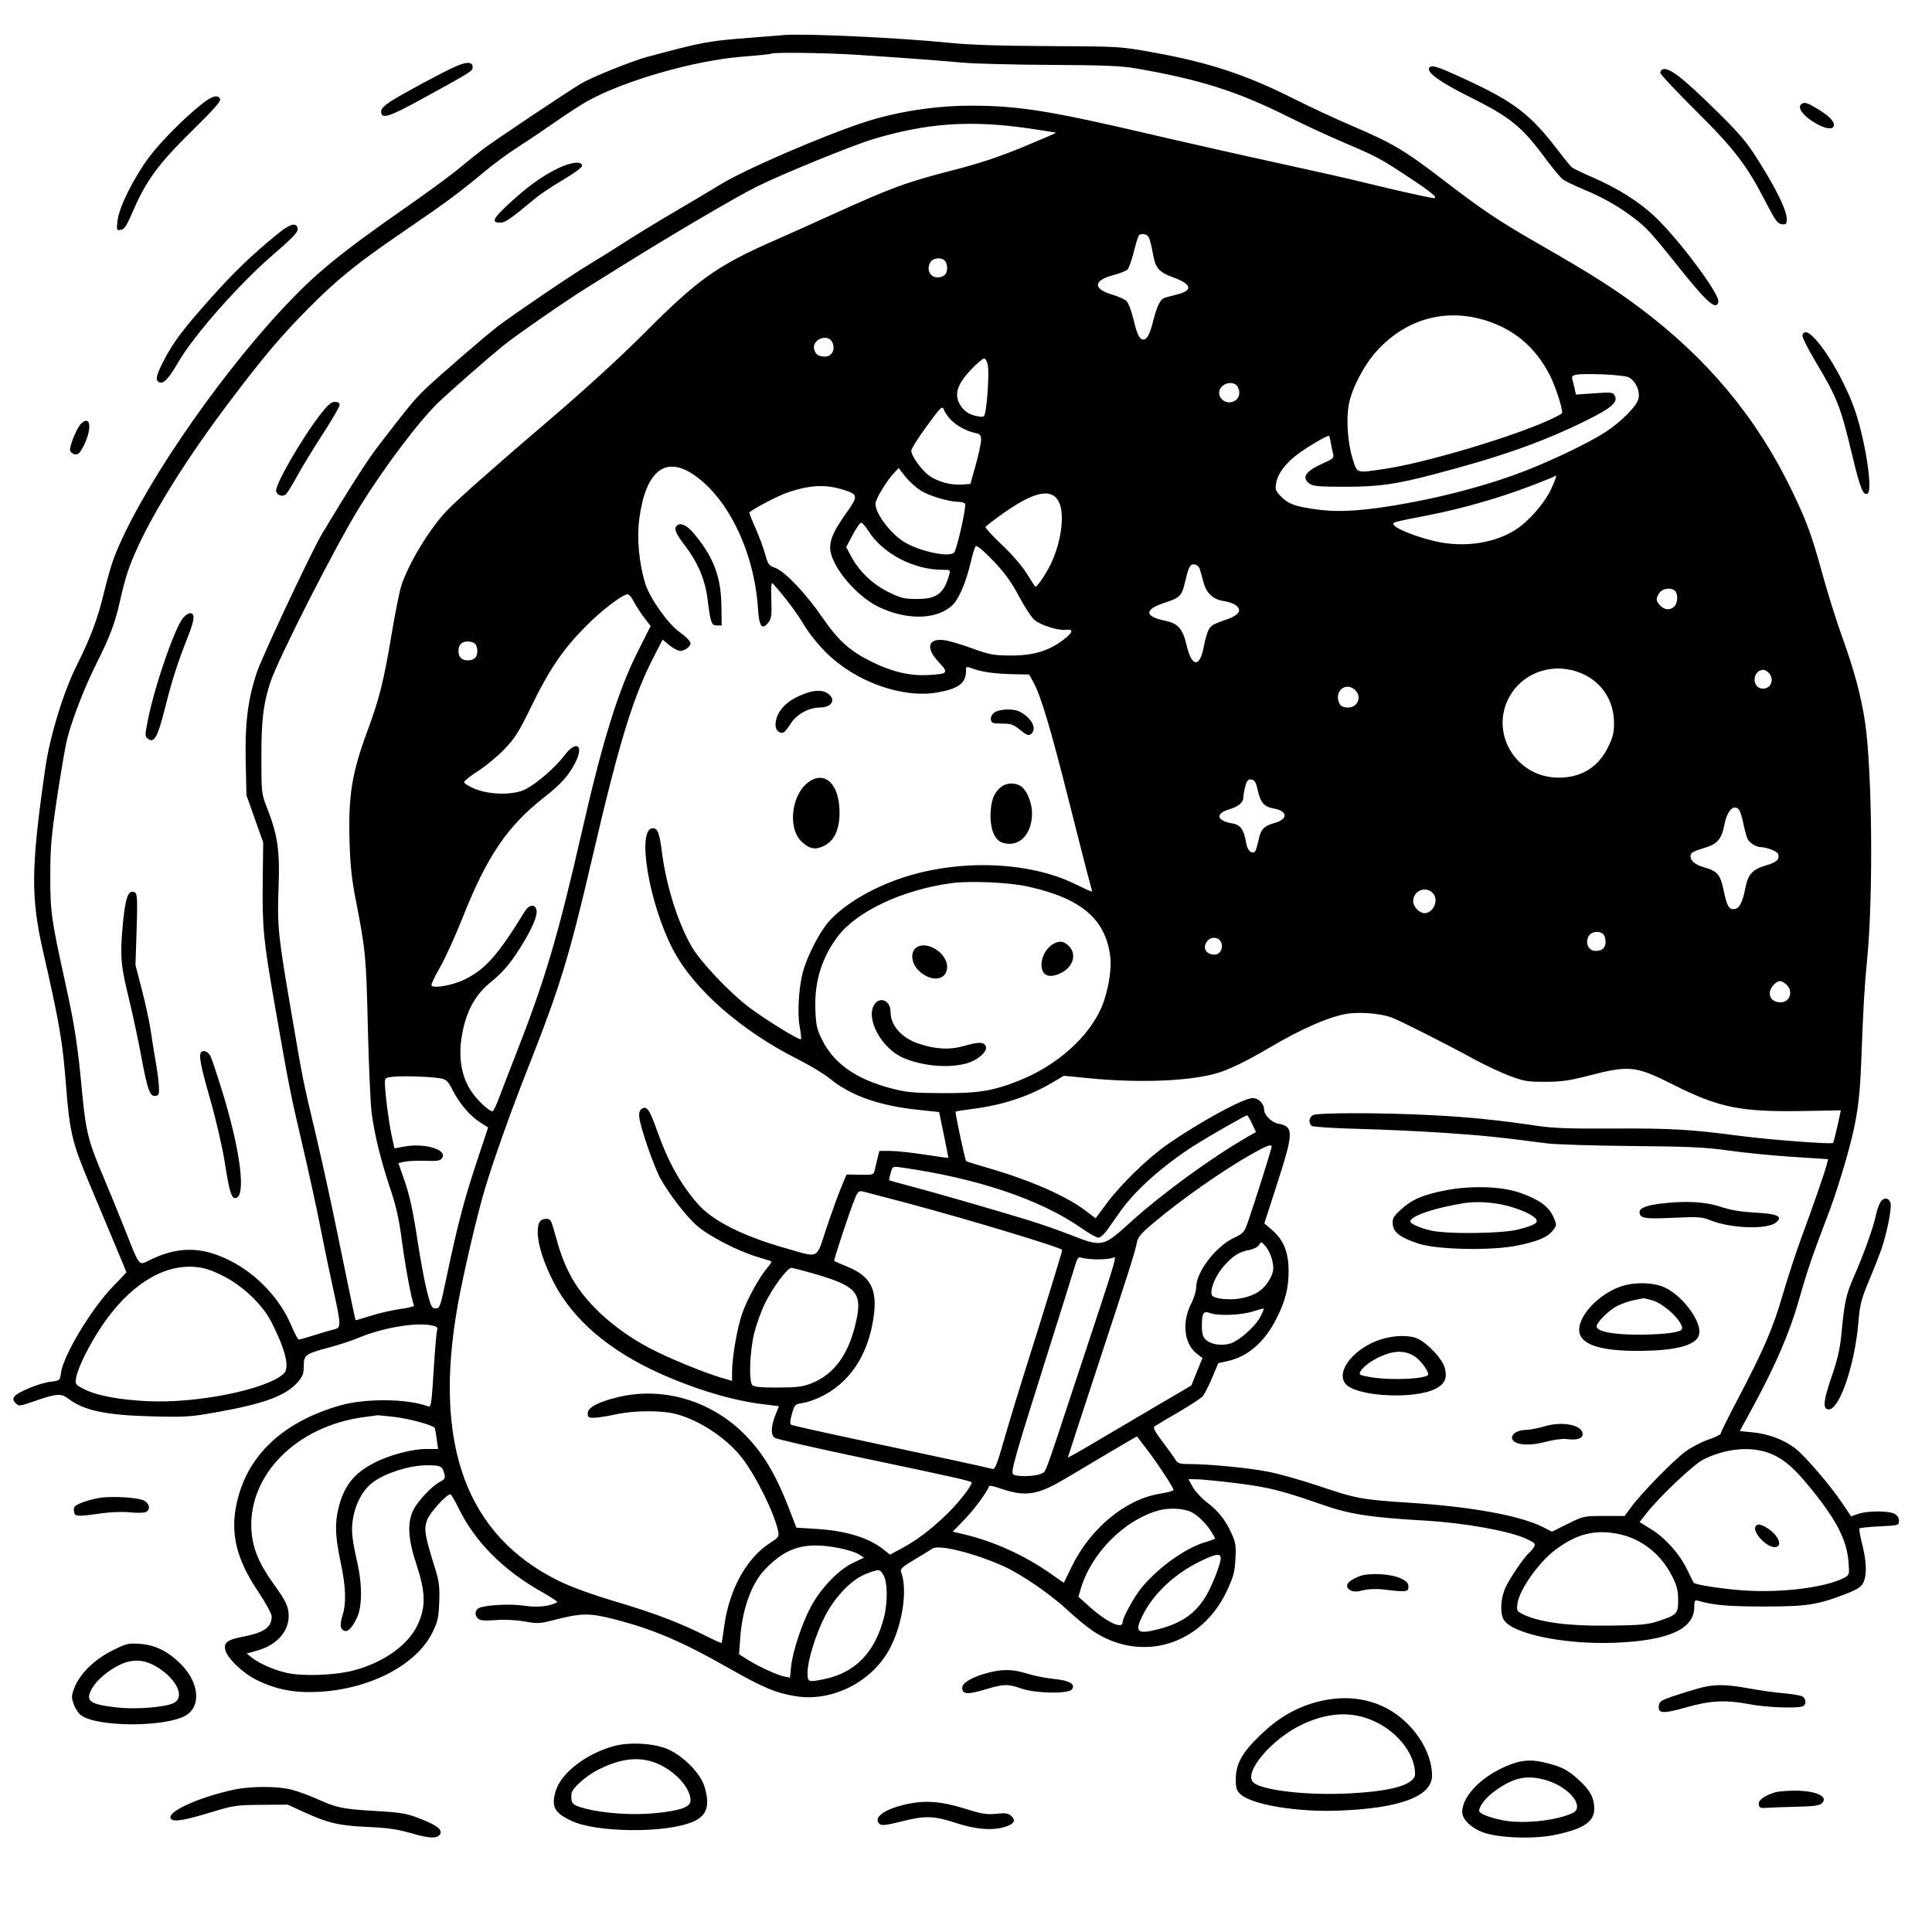 <svg version="1.1" width="1024" height="1024" xmlns="http://www.w3.org/2000/svg"><path d="M415.500 18.571 C 413.300 18.766,405.200 19.418,397.500 20.021 C 374.947 21.786,373.089 22.131,343.118 30.127 C 335.118 32.262,313.653 40.906,308.000 44.270 C 300.704 48.612,261.256 75.014,255.867 79.163 C 252.768 81.549,246.888 86.274,242.799 89.665 C 238.711 93.056,226.171 102.243,214.933 110.082 C 179.613 134.719,166.939 145.149,149.414 164.000 C 112.953 203.221,72.997 262.380,60.316 295.921 C 58.981 299.452,56.565 307.911,54.948 314.718 C 51.864 327.700,47.871 338.306,40.609 352.809 C 33.595 366.814,26.463 390.127,24.029 407.000 C 16.387 459.999,16.218 475.334,22.954 504.804 C 31.505 542.217,33.205 552.152,34.965 575.000 C 36.863 599.640,38.263 605.617,47.027 626.500 C 50.258 634.200,56.074 648.053,59.951 657.285 C 63.828 666.516,67.000 674.181,67.000 674.318 C 67.000 674.455,63.881 677.755,60.068 681.651 C 48.609 693.363,33.574 718.302,32.315 727.685 C 31.777 731.698,31.710 731.756,26.948 732.320 C 20.980 733.027,9.082 737.896,7.619 740.231 C 6.780 741.570,6.934 742.363,8.300 743.729 C 9.988 745.417,10.407 745.376,17.783 742.802 C 29.951 738.556,32.301 738.367,36.186 741.317 C 44.473 747.609,55.866 750.046,80.000 750.690 C 97.843 751.165,100.732 750.992,114.000 748.650 C 139.978 744.066,151.404 739.860,157.863 732.503 C 160.473 729.530,161.000 728.101,161.000 723.991 C 161.000 718.109,161.822 717.524,175.000 714.038 C 179.675 712.802,186.200 710.653,189.500 709.264 C 202.425 703.824,219.776 700.797,228.574 702.448 C 231.696 703.034,232.118 703.432,231.608 705.314 C 231.282 706.516,230.480 716.179,229.825 726.787 C 228.787 743.595,228.433 745.996,227.067 745.468 C 216.236 741.284,193.680 741.031,180.137 744.943 C 149.564 753.774,130.792 771.653,125.383 797.094 C 122.038 812.823,125.322 826.373,136.536 843.120 C 140.722 849.371,144.000 855.334,144.000 856.698 C 144.000 862.504,140.004 865.337,128.804 867.471 C 120.606 869.033,118.445 870.651,119.411 874.502 C 120.565 879.101,128.895 886.999,136.398 890.610 C 146.796 895.613,156.205 897.379,168.903 896.710 C 196.122 895.276,220.742 882.426,229.204 865.238 C 232.037 859.482,232.487 857.457,232.796 849.079 C 233.097 840.906,232.761 838.252,230.509 831.000 C 225.052 813.424,224.570 810.414,226.431 805.542 C 227.940 801.589,236.676 791.968,238.707 792.021 C 239.143 792.032,241.075 795.286,243.000 799.253 C 251.699 817.175,266.770 832.324,287.417 843.898 C 292.218 846.589,295.776 848.994,295.323 849.242 C 291.393 851.390,284.707 852.109,278.130 851.088 C 271.055 849.990,258.557 850.530,254.250 852.120 C 251.662 853.075,251.282 856.159,253.523 858.019 C 254.613 858.923,257.248 859.112,262.773 858.680 C 267.526 858.309,273.387 858.589,278.000 859.408 C 284.767 860.609,286.201 860.557,292.669 858.877 C 307.841 854.936,312.065 854.818,324.594 857.982 C 345.921 863.368,361.232 869.884,386.903 884.497 C 404.578 894.559,411.535 897.444,422.053 899.076 C 441.602 902.109,462.920 890.987,471.987 873.025 C 478.633 859.861,481.079 842.076,477.511 832.872 C 477.031 831.634,478.751 830.135,484.690 826.613 C 488.985 824.066,493.264 821.441,494.198 820.779 C 497.469 818.461,516.459 823.174,531.940 830.147 C 541.353 834.386,556.966 845.112,565.939 853.504 C 570.246 857.531,576.232 862.462,579.242 864.460 C 604.965 881.539,636.692 872.066,650.239 843.262 C 653.749 835.799,654.426 833.292,654.800 826.352 C 655.187 819.191,654.931 817.530,652.692 812.639 C 649.410 805.471,645.720 800.845,639.500 796.103 C 636.750 794.007,633.459 790.426,632.186 788.146 L 629.872 784.000 632.830 784.000 C 637.931 784.000,656.099 785.993,665.898 787.627 C 675.945 789.302,683.710 791.512,702.000 797.902 C 715.351 802.566,727.168 804.357,755.000 805.932 C 775.818 807.110,799.734 811.370,808.802 815.514 C 813.402 817.616,813.972 818.184,813.107 819.801 C 812.558 820.826,811.410 822.245,810.556 822.954 C 807.905 825.154,799.972 836.808,797.831 841.649 C 795.402 847.140,794.968 854.694,796.876 858.265 C 800.938 865.866,828.995 871.761,856.000 870.687 C 884.391 869.558,898.000 863.433,898.000 851.785 C 898.000 848.529,898.296 847.950,899.750 848.364 C 908.313 850.803,915.583 851.454,934.500 851.476 C 957.568 851.502,963.184 850.654,978.169 844.875 C 984.228 842.538,986.370 841.185,987.515 838.971 C 989.557 835.022,989.375 827.785,986.999 818.495 C 985.898 814.191,985.260 810.406,985.581 810.085 C 985.902 809.763,990.741 809.275,996.333 809.000 C 1006.344 808.508,1006.500 808.462,1006.500 806.030 C 1006.500 804.398,1005.651 803.129,1004.000 802.294 C 1000.756 800.653,989.533 800.719,984.806 802.407 L 981.111 803.726 976.711 797.113 C 970.342 787.540,956.702 771.627,951.385 767.568 C 945.454 763.039,937.190 759.957,928.806 759.147 L 922.111 758.500 928.656 746.500 C 940.872 724.102,948.593 706.248,953.368 689.359 C 957.770 673.789,960.747 665.050,968.820 644.000 C 973.395 632.068,979.431 612.327,982.120 600.500 C 984.757 588.897,985.864 579.386,986.482 563.000 C 987.608 533.153,988.186 523.106,989.622 508.500 C 992.916 474.982,992.305 408.011,988.471 382.476 C 986.435 368.911,982.678 354.929,976.484 337.867 C 973.485 329.606,968.732 314.460,965.920 304.208 C 960.273 283.618,957.475 276.005,949.518 259.578 C 930.894 221.129,904.852 189.918,869.000 163.079 C 855.110 152.680,843.056 145.051,816.000 129.537 C 794.701 117.323,786.280 111.709,766.338 96.429 C 743.994 79.308,738.516 76.059,715.176 66.075 C 707.419 62.757,693.933 56.456,685.206 52.073 C 660.226 39.525,640.453 33.043,611.000 27.745 C 593.575 24.611,593.338 24.597,556.000 24.432 C 529.200 24.314,513.792 23.788,502.000 22.589 C 476.635 20.010,425.887 17.653,415.500 18.571 M453.500 29.014 C 475.823 30.436,496.482 31.962,510.000 33.187 C 516.325 33.760,537.475 34.307,557.000 34.403 C 585.693 34.544,594.417 34.912,602.500 36.323 C 636.413 42.240,656.066 48.507,682.953 61.977 C 690.666 65.841,703.361 71.733,711.164 75.070 C 729.964 83.112,731.442 83.893,746.032 93.510 C 758.583 101.782,762.493 105.000,759.993 105.000 C 758.263 105.000,737.973 100.464,723.500 96.842 C 716.900 95.190,696.200 90.510,677.500 86.443 C 658.800 82.376,627.152 75.231,607.172 70.566 C 556.302 58.690,539.372 56.023,514.743 56.008 C 495.997 55.997,475.216 59.192,458.500 64.656 C 435.714 72.104,394.553 89.920,381.500 97.985 C 377.650 100.364,367.075 106.660,358.000 111.976 C 348.925 117.292,337.000 124.562,331.500 128.132 C 326.000 131.702,317.450 137.040,312.500 139.994 C 303.646 145.278,272.809 166.162,264.000 172.839 C 258.088 177.321,234.253 197.884,226.142 205.500 C 220.073 211.199,216.849 215.081,200.498 236.379 C 194.722 243.902,185.584 258.166,170.772 282.782 C 165.242 291.973,138.560 348.749,135.928 356.927 C 131.260 371.433,129.784 383.643,130.239 404.000 L 130.630 421.500 135.062 434.000 L 139.494 446.500 139.250 467.000 C 138.960 491.310,139.645 498.418,145.506 532.000 C 153.138 575.722,153.949 579.836,160.064 605.876 C 163.341 619.832,167.624 639.407,169.581 649.376 C 171.537 659.344,174.682 674.520,176.569 683.100 C 180.828 702.464,180.869 703.774,177.250 704.557 C 175.738 704.884,171.076 706.242,166.890 707.576 C 162.705 708.909,158.880 709.998,158.390 709.996 C 157.901 709.994,156.150 706.758,154.500 702.805 C 148.418 688.235,136.021 675.138,121.500 667.942 C 106.423 660.470,93.869 660.560,78.569 668.250 C 73.577 670.759,73.906 671.193,66.436 652.214 C 63.251 644.121,57.874 630.975,54.488 623.000 C 46.781 604.848,45.439 599.416,43.468 578.399 C 41.142 553.601,39.607 543.664,34.543 520.642 C 27.140 486.984,26.630 483.322,26.649 464.000 C 26.664 449.002,27.191 443.018,30.333 422.145 C 32.350 408.750,34.700 395.086,35.557 391.780 C 38.457 380.588,44.690 364.555,51.216 351.500 C 58.286 337.359,60.869 330.520,63.492 319.000 C 66.615 305.288,68.158 300.600,73.129 289.717 C 82.234 269.788,100.033 241.570,121.203 213.500 C 139.567 189.153,149.164 177.805,163.979 162.922 C 178.996 147.837,189.601 139.279,213.500 122.960 C 236.100 107.529,243.202 102.295,255.718 91.847 C 261.217 87.256,269.622 81.025,274.397 78.000 C 279.171 74.975,288.122 68.975,294.289 64.667 C 300.455 60.358,308.200 55.337,311.500 53.509 C 331.088 42.657,368.254 32.017,393.487 30.036 C 401.730 29.389,408.668 28.666,408.904 28.430 C 409.706 27.627,437.434 27.990,453.500 29.014 M241.500 35.217 C 234.831 38.138,213.812 49.434,207.250 53.623 C 203.865 55.785,202.000 57.666,202.000 58.920 C 202.000 63.366,205.686 62.280,223.234 52.665 C 250.285 37.844,250.500 37.709,250.500 35.500 C 250.500 32.694,247.475 32.599,241.500 35.217 M757.552 35.915 C 756.060 38.330,762.918 43.334,778.170 50.963 C 800.833 62.297,806.378 66.786,819.379 84.325 C 822.977 89.178,826.951 93.959,828.210 94.949 C 829.470 95.939,834.550 98.421,839.500 100.464 C 849.561 104.618,857.794 109.307,866.041 115.580 C 872.785 120.710,875.301 123.474,890.156 142.076 C 904.940 160.587,909.825 164.809,910.779 159.897 C 911.552 155.918,889.495 126.419,876.978 114.689 C 868.398 106.649,857.440 99.776,843.708 93.821 C 838.644 91.625,833.879 89.313,833.119 88.683 C 832.359 88.053,829.093 84.063,825.860 79.816 C 811.331 60.730,802.596 54.004,776.972 42.171 C 761.626 35.084,758.657 34.128,757.552 35.915 M881.250 36.731 C 880.563 36.970,880.000 37.806,880.000 38.586 C 880.000 39.367,888.496 48.442,898.881 58.753 C 919.506 79.232,925.802 87.479,936.096 107.500 C 940.908 116.859,942.143 118.547,944.376 118.816 C 946.717 119.099,947.000 118.795,947.000 116.001 C 947.000 111.615,941.662 100.547,932.506 85.950 C 925.788 75.241,922.655 71.488,910.098 59.112 C 891.913 41.189,884.642 35.548,881.250 36.731 M107.340 54.834 C 97.763 62.419,85.561 74.659,79.261 83.000 C 71.067 93.848,63.141 109.675,62.316 116.839 C 61.721 122.002,61.777 122.167,64.027 121.839 C 65.922 121.563,67.157 119.641,70.673 111.500 C 77.539 95.601,84.281 86.464,101.786 69.339 C 112.798 58.565,117.106 53.718,116.673 52.589 C 115.676 49.991,112.484 50.759,107.340 54.834 M955.024 54.985 C 952.483 56.556,954.829 60.460,960.598 64.259 C 966.871 68.390,972.000 69.252,972.000 66.174 C 972.000 64.059,969.164 61.265,963.500 57.800 C 958.216 54.569,956.578 54.025,955.024 54.985 M545.472 68.077 C 553.156 69.195,559.553 70.220,559.688 70.354 C 559.822 70.489,551.981 73.884,542.264 77.900 C 529.661 83.108,519.135 86.604,505.548 90.095 C 480.262 96.592,472.444 99.464,440.639 113.939 C 431.212 118.229,418.100 124.102,411.500 126.990 C 380.204 140.684,370.009 147.902,341.500 176.555 C 329.256 188.860,310.447 206.098,293.000 221.004 C 261.581 247.845,242.434 264.774,236.844 270.654 C 227.804 280.165,217.028 297.799,212.865 309.894 C 211.844 312.860,209.436 324.785,207.514 336.394 C 203.529 360.468,201.011 370.516,194.710 387.500 C 186.532 409.543,184.559 421.691,185.250 445.752 C 185.613 458.370,186.406 465.953,188.465 476.500 C 193.778 503.715,194.053 506.577,194.955 544.000 C 195.439 564.075,196.333 584.550,196.941 589.500 C 198.333 600.822,201.869 615.226,207.022 630.566 C 209.998 639.423,211.551 646.470,213.062 657.970 C 214.877 671.786,218.350 690.140,219.503 692.004 C 219.739 692.386,216.440 693.192,212.173 693.795 C 207.906 694.399,200.853 696.023,196.500 697.406 C 192.147 698.788,188.534 699.825,188.470 699.710 C 188.230 699.273,183.678 677.519,178.463 651.888 C 175.485 637.251,170.555 614.751,167.508 601.888 C 160.330 571.591,160.929 574.570,154.560 537.500 C 147.372 495.670,146.872 490.825,147.642 470.500 C 148.379 451.060,147.216 442.835,141.736 428.718 C 138.551 420.513,138.546 420.470,138.537 401.500 C 138.529 381.740,139.504 373.404,143.162 362.000 C 147.119 349.659,178.166 288.690,190.958 268.140 C 204.334 246.650,222.614 222.526,232.864 212.836 C 239.998 206.092,258.209 190.151,266.500 183.394 C 273.121 177.998,299.196 159.890,310.500 152.837 C 315.450 149.749,324.000 144.414,329.500 140.982 C 356.110 124.375,389.894 104.522,400.892 99.030 C 414.189 92.388,451.946 76.973,463.000 73.673 C 491.552 65.148,514.603 63.584,545.472 68.077 M295.500 89.335 C 287.196 93.364,279.160 99.212,269.250 108.438 C 261.308 115.831,260.335 118.000,264.961 118.000 C 267.841 118.000,270.079 116.459,284.000 104.894 C 286.475 102.838,293.000 98.511,298.500 95.280 C 304.000 92.048,308.500 88.750,308.500 87.952 C 308.500 85.198,302.769 85.808,295.500 89.335 M146.837 124.210 C 132.933 135.642,124.100 144.143,111.732 158.000 C 96.957 174.553,91.685 181.581,86.599 191.500 C 82.672 199.159,82.192 201.753,84.537 202.653 C 86.797 203.520,89.410 200.685,94.722 191.603 C 102.981 177.481,126.611 150.712,144.500 135.210 C 156.558 124.761,158.455 122.628,157.621 120.454 C 156.596 117.782,153.229 118.955,146.837 124.210 M608.904 125.821 C 609.441 126.823,610.395 130.605,611.026 134.225 C 612.414 142.201,614.125 144.209,621.967 147.068 C 631.581 150.574,632.397 153.859,624.186 155.995 C 621.609 156.665,618.701 157.425,617.723 157.683 C 615.052 158.388,613.354 161.665,611.134 170.402 C 609.391 177.262,607.938 179.969,606.000 179.969 C 604.032 179.969,602.647 177.202,600.893 169.762 C 599.724 164.802,598.095 160.491,597.023 159.521 C 596.005 158.600,592.586 157.078,589.424 156.140 C 579.213 153.108,579.446 148.618,589.957 145.866 C 593.389 144.967,596.815 143.614,597.570 142.859 C 598.324 142.104,599.802 138.045,600.853 133.839 C 601.904 129.632,603.069 125.698,603.441 125.095 C 604.506 123.373,607.831 123.815,608.904 125.821 M500.800 138.200 C 501.460 138.860,502.000 140.570,502.000 142.000 C 502.000 145.367,500.295 147.000,496.779 147.000 C 493.101 147.000,491.115 143.238,492.818 139.500 C 494.070 136.752,498.612 136.012,500.800 138.200 M784.259 168.938 C 801.136 173.255,813.616 183.344,821.538 199.076 C 824.421 204.800,828.000 215.725,828.000 218.801 C 828.000 219.357,823.163 221.835,817.250 224.307 C 795.264 233.500,753.975 245.520,734.257 248.468 C 718.507 250.823,719.427 251.101,716.953 243.250 C 714.321 234.898,713.421 222.441,714.877 214.500 C 716.455 205.893,722.850 193.607,729.676 186.067 C 744.242 169.976,764.033 163.765,784.259 168.938 M955.353 177.522 C 955.012 178.411,957.677 183.921,961.761 190.772 C 974.019 211.335,975.437 214.955,982.017 242.500 C 985.952 258.970,987.610 262.977,989.904 261.559 C 992.640 259.868,988.850 234.540,983.419 218.226 C 979.056 205.118,969.698 188.099,962.432 180.057 C 958.579 175.791,956.327 174.985,955.353 177.522 M441.182 181.500 C 442.876 185.218,440.898 189.005,437.271 188.985 C 433.960 188.966,432.593 188.145,431.654 185.609 C 429.648 180.187,438.788 176.246,441.182 181.500 M523.584 193.598 C 524.243 197.110,523.518 211.150,522.331 217.859 C 521.765 221.058,521.570 221.192,518.262 220.655 C 513.488 219.880,510.221 217.531,508.292 213.486 C 505.863 208.393,507.791 203.119,514.743 195.830 C 517.802 192.624,520.891 190.000,521.607 190.000 C 522.323 190.000,523.213 191.619,523.584 193.598 M863.202 199.955 C 866.810 201.721,869.343 207.163,868.449 211.232 C 867.582 215.180,859.362 223.506,850.873 229.036 C 842.620 234.412,823.661 243.581,808.567 249.496 C 791.353 256.241,768.294 262.596,746.601 266.573 C 724.445 270.635,710.762 271.663,699.000 270.150 C 686.961 268.603,683.073 267.273,679.170 263.370 C 676.173 260.373,675.820 259.497,676.333 256.333 C 677.202 250.980,681.287 245.521,688.280 240.369 C 693.542 236.492,702.956 231.000,704.339 231.000 C 704.562 231.000,705.027 232.688,705.372 234.750 C 705.717 236.813,706.273 239.497,706.607 240.715 C 707.137 242.647,706.471 243.259,701.391 245.506 C 691.887 249.709,689.597 253.203,694.223 256.443 C 696.011 257.696,699.596 258.000,712.592 258.000 C 730.693 258.000,739.458 256.779,760.000 251.397 C 795.210 242.172,816.814 234.582,839.700 223.394 C 853.885 216.461,857.726 213.226,855.878 209.771 C 854.868 207.885,854.176 207.801,845.039 208.449 L 835.278 209.141 834.663 206.320 C 834.325 204.769,833.769 202.524,833.429 201.332 C 832.939 199.618,833.301 199.060,835.155 198.669 C 839.844 197.679,860.484 198.626,863.202 199.955 M656.028 205.052 C 657.643 208.071,656.829 211.287,654.105 212.639 C 648.899 215.225,643.672 209.230,647.473 205.030 C 649.899 202.349,654.588 202.361,656.028 205.052 M170.249 219.066 C 159.953 232.216,145.285 257.695,146.375 260.535 C 147.198 262.679,149.773 263.433,151.468 262.026 C 152.262 261.368,154.962 257.035,157.469 252.398 C 159.976 247.761,166.071 237.746,171.014 230.141 C 175.956 222.536,180.000 215.568,180.000 214.657 C 180.000 213.556,179.161 213.000,177.499 213.000 C 175.628 213.000,173.802 214.527,170.249 219.066 M503.807 222.342 C 506.905 225.611,512.061 228.445,516.750 229.457 C 519.596 230.072,519.996 230.553,519.968 233.329 C 519.950 235.073,518.677 241.000,517.138 246.500 L 514.341 256.500 509.967 256.817 C 504.144 257.240,497.344 255.459,492.758 252.309 C 488.636 249.478,483.000 241.695,483.000 238.834 C 483.000 237.832,486.681 232.001,491.180 225.876 C 498.764 215.552,499.424 214.914,500.237 217.120 C 500.720 218.429,502.326 220.779,503.807 222.342 M42.765 224.750 C 40.475 227.344,36.770 236.565,37.171 238.670 C 37.363 239.677,38.506 240.641,39.711 240.813 C 41.458 241.063,42.406 240.131,44.389 236.219 C 47.707 229.671,48.346 223.000,45.655 223.000 C 44.915 223.000,43.615 223.787,42.765 224.750 M367.823 251.705 C 386.073 264.181,399.772 292.724,401.725 322.340 C 402.372 332.158,403.822 334.174,407.218 329.979 C 408.860 327.951,409.081 326.266,408.812 317.844 C 408.583 310.649,408.792 308.385,409.606 309.281 C 415.676 315.971,422.528 325.059,426.070 331.119 C 428.587 335.423,433.580 341.653,438.049 346.064 C 453.599 361.411,478.327 370.237,496.779 367.025 C 508.074 365.059,512.000 362.086,512.000 355.497 C 512.000 353.104,512.027 353.098,516.151 354.553 C 521.103 356.300,527.826 357.165,537.968 357.358 L 545.437 357.500 547.679 361.499 C 551.594 368.477,556.916 386.288,566.636 424.935 C 571.832 445.596,576.739 464.714,577.539 467.420 C 578.339 470.126,578.882 472.450,578.747 472.584 C 578.611 472.718,574.484 470.860,569.575 468.456 C 545.410 456.620,508.821 455.255,478.787 465.070 C 462.153 470.505,447.054 479.499,439.052 488.737 C 434.096 494.459,427.606 507.241,425.463 515.500 C 423.296 523.853,422.557 537.364,423.883 544.419 C 424.494 547.675,424.783 550.550,424.525 550.809 C 423.781 551.552,405.792 540.504,397.187 534.020 C 386.874 526.249,371.444 509.997,366.731 501.942 C 359.464 489.522,353.201 469.828,350.917 452.214 C 349.512 441.386,348.624 439.000,345.997 439.000 C 337.342 439.000,343.845 478.393,356.565 503.020 C 367.459 524.114,392.751 546.330,423.332 561.667 C 429.422 564.721,436.901 569.263,439.952 571.761 C 450.915 580.736,465.912 586.027,486.621 588.226 L 497.752 589.408 500.253 601.454 C 501.628 608.079,502.688 613.583,502.609 613.685 C 502.529 613.786,496.847 613.004,489.982 611.946 C 483.117 610.888,474.930 610.018,471.789 610.011 L 466.077 610.000 465.139 613.750 C 464.623 615.813,463.935 618.687,463.610 620.137 C 463.035 622.703,462.825 622.770,455.857 622.637 L 448.695 622.500 445.776 629.500 C 444.170 633.350,440.676 643.025,438.011 651.000 C 432.361 667.910,434.720 666.796,415.918 661.439 C 393.667 655.100,377.750 647.067,370.004 638.267 C 360.889 627.912,354.199 615.993,348.524 600.000 C 344.307 588.118,342.858 585.959,340.231 587.645 C 339.022 588.421,338.596 589.773,338.819 592.128 C 339.321 597.444,346.719 618.758,350.198 624.914 C 354.898 633.230,363.467 644.336,369.070 649.373 C 375.108 654.802,390.836 663.015,401.000 666.046 C 405.125 667.276,408.668 668.425,408.874 668.599 C 409.080 668.773,408.067 670.320,406.622 672.037 C 402.314 677.157,395.995 688.666,393.376 696.161 C 390.754 703.666,388.016 719.492,388.006 727.196 L 388.000 731.892 382.750 730.355 C 373.214 727.563,354.665 719.956,344.754 714.773 C 324.992 704.438,308.877 689.409,301.572 674.500 C 298.236 667.690,296.803 663.637,293.528 651.750 C 292.193 646.902,291.588 646.000,289.672 646.000 C 286.253 646.000,285.000 647.902,285.000 653.095 C 285.000 659.547,288.318 669.845,293.717 680.150 C 303.873 699.535,322.691 715.661,349.187 727.685 C 367.873 736.166,387.909 742.227,403.676 744.171 L 412.852 745.302 410.926 750.188 C 408.615 756.052,408.462 760.309,410.502 762.002 C 411.329 762.688,431.016 767.242,454.252 772.123 C 506.290 783.054,515.000 785.007,515.000 785.745 C 515.000 787.683,507.968 796.657,501.761 802.638 C 493.240 810.851,485.676 816.552,477.547 820.890 L 471.688 824.016 468.594 821.502 C 460.633 815.034,448.587 811.325,432.296 810.327 L 422.091 809.702 418.401 800.101 C 410.783 780.279,403.449 768.419,392.475 758.170 C 374.940 741.794,350.542 735.094,327.899 740.435 C 317.275 742.942,311.500 745.986,311.500 749.079 C 311.500 751.191,311.946 751.492,315.000 751.436 C 316.925 751.400,322.040 750.598,326.366 749.653 C 336.194 747.506,350.625 747.434,358.408 749.494 C 370.981 752.820,385.360 762.422,393.382 772.847 C 400.857 782.562,410.445 802.040,412.435 811.557 C 413.026 814.383,412.694 814.861,408.075 817.855 C 395.586 825.947,386.509 842.441,383.875 861.830 C 383.227 866.598,382.586 870.641,382.452 870.813 C 382.317 870.985,378.630 869.328,374.258 867.130 C 360.251 860.087,346.994 855.036,326.500 848.933 C 313.772 845.143,302.783 841.154,296.277 837.962 C 247.172 813.875,229.449 765.669,242.583 691.917 C 245.533 675.351,252.723 644.548,256.975 630.267 C 261.402 615.394,270.900 588.682,279.472 567.000 C 296.824 523.110,301.632 507.422,313.952 454.500 C 328.430 392.306,335.593 369.091,347.190 346.763 L 351.209 339.027 354.832 342.013 C 356.825 343.656,359.446 345.000,360.656 345.000 C 362.770 345.000,366.000 342.654,366.000 341.120 C 366.000 339.914,363.735 337.558,359.835 334.707 C 353.756 330.263,344.349 316.869,342.026 309.350 C 338.679 298.514,337.463 285.325,338.851 274.906 C 342.216 249.629,352.611 241.305,367.823 251.705 M487.878 259.922 C 492.447 262.853,502.840 265.956,508.191 265.985 C 509.671 265.993,511.164 266.457,511.509 267.015 C 512.323 268.331,507.245 290.999,505.728 292.828 C 503.304 295.749,486.405 292.028,478.592 286.853 C 471.397 282.088,464.000 272.024,464.000 267.002 C 464.000 264.663,469.832 254.974,473.762 250.784 L 476.309 248.068 479.760 252.497 C 481.657 254.933,485.311 258.274,487.878 259.922 M822.039 259.418 C 818.434 266.972,810.085 276.469,803.222 280.823 C 792.736 287.475,778.115 289.989,764.037 287.560 C 754.711 285.950,741.103 281.033,739.016 278.519 C 737.619 276.835,737.261 276.944,757.010 273.086 C 774.862 269.598,794.325 264.032,811.425 257.522 C 817.984 255.026,823.571 252.762,823.842 252.492 C 825.510 250.824,824.753 253.732,822.039 259.418 M447.173 259.645 C 454.872 262.058,454.960 262.833,448.568 271.903 C 442.094 281.090,440.000 285.579,440.000 290.272 C 440.000 299.282,453.203 315.536,465.380 321.516 C 480.699 329.039,497.390 328.527,505.234 320.294 C 508.512 316.853,512.092 308.234,514.495 298.000 C 515.463 293.875,516.665 290.055,517.166 289.512 C 517.743 288.886,521.085 291.657,526.288 297.076 C 532.489 303.533,535.847 308.151,540.000 315.927 C 543.025 321.592,546.767 327.297,548.317 328.605 C 551.594 331.372,560.734 334.273,564.734 333.816 C 569.249 333.300,568.820 335.174,563.500 339.204 C 555.738 345.083,547.476 347.513,535.500 347.436 C 526.494 347.379,524.457 346.993,515.000 343.548 C 509.225 341.445,502.577 339.515,500.226 339.259 C 491.724 338.335,490.551 343.467,497.552 350.952 C 502.965 356.739,502.605 357.187,492.060 357.774 C 482.421 358.310,473.034 356.161,462.500 351.004 C 450.563 345.161,444.395 339.665,435.904 327.304 C 427.089 314.472,415.988 302.811,410.834 300.969 C 407.494 299.776,407.019 299.118,405.493 293.579 C 404.571 290.236,402.243 283.978,400.318 279.674 C 398.394 275.369,396.972 271.721,397.160 271.567 C 400.118 269.127,412.742 262.583,417.623 260.959 C 429.641 256.960,437.492 256.610,447.173 259.645 M561.248 266.051 C 564.690 272.840,562.199 289.288,555.983 300.814 C 552.845 306.632,549.217 311.592,548.611 310.892 C 548.425 310.676,546.378 307.473,544.062 303.774 C 541.654 299.927,535.993 293.416,530.840 288.565 C 525.885 283.900,522.061 279.711,522.342 279.255 C 522.624 278.799,526.375 275.900,530.677 272.812 C 547.909 260.445,557.349 258.358,561.248 266.051 M460.336 281.492 C 467.860 293.402,484.272 302.000,499.479 302.000 C 503.805 302.000,503.850 302.035,503.055 304.808 C 500.210 314.729,496.452 317.510,485.938 317.474 C 479.152 317.451,477.442 317.028,470.738 313.715 C 462.390 309.589,455.212 302.662,450.979 294.645 L 448.500 289.950 451.948 283.475 C 453.845 279.914,455.870 277.001,456.448 277.002 C 457.027 277.003,458.776 279.024,460.336 281.492 M358.667 278.667 C 357.149 280.184,358.248 282.970,362.553 288.514 C 369.701 297.720,373.696 307.011,375.016 317.500 C 376.616 330.223,377.073 331.500,380.024 331.500 L 382.500 331.500 382.353 321.000 C 382.137 305.591,378.193 295.243,367.775 282.750 C 364.068 278.305,360.588 276.745,358.667 278.667 M636.054 302.000 C 636.445 303.375,637.301 306.465,637.958 308.868 C 639.500 314.515,643.040 317.734,648.631 318.572 C 654.461 319.446,657.927 322.177,656.391 324.687 C 655.781 325.684,653.531 327.111,651.391 327.858 C 642.786 330.861,641.854 331.381,640.546 333.911 C 639.798 335.357,638.691 339.218,638.086 342.491 C 635.962 353.983,631.714 353.825,628.971 342.154 C 626.864 333.185,624.477 330.448,617.498 329.000 C 606.345 326.684,606.357 323.009,617.529 319.386 C 625.375 316.842,626.369 315.831,628.060 308.669 C 630.084 300.100,630.770 298.827,633.173 299.181 C 634.480 299.373,635.626 300.494,636.054 302.000 M887.800 313.200 C 889.499 314.899,889.288 319.569,887.429 321.429 C 885.288 323.569,882.402 323.402,880.000 321.000 C 877.593 318.593,877.499 317.160,879.557 314.223 C 881.272 311.774,885.811 311.211,887.800 313.200 M335.923 318.849 C 337.003 320.966,339.453 324.751,341.367 327.258 L 344.848 331.818 338.133 345.159 C 327.656 365.973,319.490 392.222,308.472 440.500 C 295.871 495.720,288.904 519.287,273.738 558.000 C 270.182 567.075,266.048 577.763,264.549 581.750 C 263.051 585.737,261.502 589.000,261.107 589.000 C 259.173 589.000,253.105 583.344,249.840 578.498 C 243.991 569.817,242.513 558.391,245.533 545.197 C 248.006 534.398,252.588 526.631,260.031 520.626 C 267.051 514.961,271.448 509.615,277.619 499.242 C 282.757 490.605,285.026 484.815,284.324 482.129 C 283.541 479.136,280.375 479.465,278.355 482.750 C 263.961 506.164,257.417 513.609,246.417 519.083 C 240.289 522.132,229.777 524.067,228.711 522.341 C 228.401 521.840,230.367 517.621,233.079 512.965 C 235.791 508.309,241.211 496.423,245.123 486.551 C 258.139 453.704,268.915 437.823,288.642 422.418 C 297.380 415.594,301.449 411.036,304.926 404.173 C 309.662 394.827,305.435 392.093,299.140 400.431 C 294.448 406.645,284.948 414.921,278.679 418.254 C 272.604 421.484,259.752 421.427,251.750 418.134 C 248.588 416.832,246.000 415.224,246.000 414.558 C 246.000 413.893,249.271 411.277,253.268 408.745 C 257.265 406.213,263.531 401.038,267.193 397.246 C 272.964 391.268,274.922 388.150,281.905 373.817 C 291.299 354.536,298.488 344.026,310.690 331.734 C 319.021 323.341,330.002 315.000,332.721 315.000 C 333.402 315.000,334.843 316.732,335.923 318.849 M97.254 327.250 C 92.932 331.892,82.023 363.275,78.432 381.393 C 76.721 390.026,76.724 390.325,78.544 391.656 C 81.745 393.996,83.603 390.608,87.403 375.500 C 91.215 360.343,94.025 351.586,99.654 337.329 C 103.182 328.394,103.471 325.000,100.706 325.000 C 99.959 325.000,98.406 326.012,97.254 327.250 M251.800 341.200 C 252.460 341.860,253.000 343.570,253.000 345.000 C 253.000 348.305,251.305 350.000,248.000 350.000 C 244.695 350.000,243.000 348.305,243.000 345.000 C 243.000 341.695,244.695 340.000,248.000 340.000 C 249.430 340.000,251.140 340.540,251.800 341.200 M838.201 356.872 C 848.972 361.489,855.375 371.193,855.456 383.021 C 855.492 388.415,854.937 390.686,852.243 396.158 C 847.032 406.744,837.898 412.287,825.855 412.174 C 802.669 411.956,788.701 387.054,800.940 367.756 C 808.654 355.592,824.450 350.978,838.201 356.872 M937.429 356.571 C 940.604 359.747,938.778 365.000,934.500 365.000 C 928.343 365.000,928.519 355.189,934.679 355.030 C 935.327 355.014,936.564 355.707,937.429 356.571 M718.171 365.655 C 722.016 369.135,719.712 375.000,714.500 375.000 C 712.133 375.000,710.750 374.401,710.035 373.066 C 706.686 366.807,713.044 361.015,718.171 365.655 M425.836 367.918 C 419.588 370.361,415.570 373.341,413.071 377.386 C 410.476 381.584,410.349 386.581,412.804 387.895 C 415.052 389.098,415.849 388.533,419.193 383.371 C 422.347 378.502,428.800 375.000,434.616 375.000 C 440.907 375.000,443.298 370.723,438.777 367.557 C 435.888 365.533,431.630 365.652,425.836 367.918 M527.166 377.597 C 525.737 378.597,525.001 379.997,525.193 381.347 C 525.465 383.253,526.131 383.500,531.000 383.500 C 535.758 383.500,537.070 383.958,540.723 386.895 C 544.248 389.730,545.197 390.081,546.473 389.023 C 549.822 386.243,546.836 380.472,540.316 377.122 C 537.131 375.486,529.801 375.750,527.166 377.597 M429.000 414.186 C 419.474 420.529,417.174 439.023,425.015 446.229 C 429.130 450.011,432.182 450.564,436.714 448.349 C 442.208 445.665,445.006 439.635,444.978 430.538 C 444.933 415.997,437.580 408.472,429.000 414.186 M666.638 418.819 C 668.093 425.390,670.065 427.666,675.031 428.505 C 682.455 429.760,682.894 434.092,675.803 436.117 C 669.759 437.842,668.254 439.459,666.980 445.594 C 666.367 448.548,665.486 451.199,665.023 451.486 C 663.095 452.677,661.105 450.579,660.456 446.672 C 659.283 439.608,657.464 437.098,653.000 436.384 C 644.893 435.088,643.995 431.205,651.302 429.044 C 656.425 427.529,658.998 425.375,659.006 422.595 C 659.009 421.443,659.487 418.785,660.069 416.689 C 660.928 413.597,661.537 412.936,663.294 413.189 C 665.021 413.437,665.700 414.579,666.638 418.819 M530.629 417.078 C 526.659 420.200,525.000 424.775,525.000 432.600 C 525.000 440.022,527.387 445.334,531.300 446.620 C 539.935 449.457,547.000 442.425,547.000 430.992 C 547.000 425.873,544.561 419.540,541.662 417.135 C 538.709 414.684,533.705 414.658,530.629 417.078 M921.769 429.250 C 922.327 429.938,923.333 433.177,924.004 436.449 C 924.675 439.722,925.674 443.384,926.223 444.589 C 927.190 446.713,930.845 448.994,933.297 449.006 C 936.282 449.019,941.854 451.178,942.369 452.520 C 943.450 455.335,941.761 457.014,936.228 458.622 C 928.859 460.764,926.462 463.342,925.084 470.603 C 923.660 478.108,921.971 481.422,919.379 481.798 C 916.410 482.229,915.310 480.365,913.575 471.969 C 911.852 463.631,910.300 461.733,903.653 459.839 C 898.639 458.410,896.000 456.335,896.000 453.824 C 896.000 451.931,897.017 451.367,904.909 448.886 C 910.329 447.182,912.675 444.133,913.999 437.070 C 915.408 429.549,919.044 425.891,921.769 429.250 M545.000 469.925 C 573.435 476.250,586.296 487.389,588.516 507.614 C 589.247 514.273,587.151 526.149,583.912 533.706 C 577.009 549.810,560.138 564.814,539.931 572.821 C 526.221 578.254,518.380 579.512,499.000 579.389 C 483.667 579.292,480.314 578.964,471.922 576.740 C 453.675 571.905,441.866 563.562,435.774 551.199 C 432.890 545.345,432.460 543.406,432.160 534.902 C 431.644 520.239,435.538 507.592,444.032 496.341 C 454.098 483.009,478.442 471.584,504.204 468.102 C 514.288 466.740,534.799 467.656,545.000 469.925 M759.750 473.792 C 762.626 477.451,759.579 484.000,755.000 484.000 C 752.300 484.000,749.000 480.530,749.000 477.691 C 749.000 471.828,756.164 469.230,759.750 473.792 M69.279 472.828 C 67.174 474.129,66.116 478.725,64.948 491.648 C 63.575 506.832,64.063 512.127,68.483 530.000 C 70.319 537.425,73.242 551.150,74.979 560.500 C 78.231 578.010,79.531 581.440,82.674 580.810 C 84.198 580.505,84.452 579.621,84.210 575.472 C 84.051 572.737,83.274 566.900,82.485 562.500 C 81.695 558.100,80.544 550.900,79.925 546.500 C 79.306 542.100,77.226 532.425,75.301 525.000 L 71.801 511.500 72.414 492.884 C 72.896 478.254,72.750 474.037,71.730 473.191 C 71.017 472.599,69.914 472.435,69.279 472.828 M849.800 495.200 C 850.460 495.860,851.000 497.570,851.000 499.000 C 851.000 502.367,849.295 504.000,845.779 504.000 C 842.101 504.000,840.115 500.238,841.818 496.500 C 843.070 493.752,847.612 493.012,849.800 495.200 M647.068 499.126 C 648.663 502.107,646.789 506.005,643.771 505.985 C 639.313 505.955,637.245 502.523,639.632 499.115 C 641.561 496.361,645.591 496.367,647.068 499.126 M558.190 500.353 C 554.750 502.262,552.014 507.029,552.007 511.128 C 551.996 516.904,555.661 518.726,561.779 515.988 C 568.673 512.901,570.975 505.884,566.545 501.455 C 563.818 498.728,561.637 498.440,558.190 500.353 M485.550 502.307 C 482.483 504.601,482.949 510.294,486.508 514.009 C 493.035 520.821,502.000 519.926,502.000 512.462 C 502.000 504.980,491.029 498.207,485.550 502.307 M947.000 522.000 C 950.632 525.632,948.613 531.250,943.675 531.250 C 940.207 531.250,938.000 529.355,938.000 526.378 C 938.000 523.716,941.204 520.000,943.500 520.000 C 944.325 520.000,945.900 520.900,947.000 522.000 M463.557 532.223 C 458.442 539.525,467.169 555.785,478.860 560.735 C 489.280 565.147,503.255 566.301,512.609 563.524 C 518.835 561.674,523.977 556.758,522.345 554.214 C 521.030 552.163,518.488 552.225,510.500 554.503 C 503.559 556.482,496.295 556.141,487.705 553.433 C 478.014 550.378,472.000 543.743,472.000 536.104 C 472.000 530.486,466.533 527.973,463.557 532.223 M737.500 539.258 C 742.017 540.927,766.424 553.265,781.500 561.500 C 787.000 564.504,795.325 568.410,800.000 570.179 C 807.628 573.067,809.577 573.395,819.000 573.378 C 827.467 573.362,831.823 572.757,841.500 570.249 C 863.702 564.495,866.835 564.821,887.000 574.976 C 911.093 587.110,922.676 589.446,955.797 588.855 L 975.693 588.500 973.856 596.908 C 972.845 601.532,971.804 605.530,971.541 605.792 C 970.736 606.597,937.350 604.051,922.000 602.014 C 896.397 598.616,885.104 597.965,855.000 598.149 C 831.991 598.290,823.079 597.967,814.500 596.683 C 794.053 593.622,778.580 592.067,758.250 591.032 C 731.914 589.690,698.444 589.692,695.934 591.035 C 693.743 592.208,693.378 595.262,695.250 596.746 C 695.943 597.296,706.962 598.002,720.000 598.331 C 732.925 598.658,753.678 599.622,766.117 600.472 C 786.690 601.880,793.493 602.580,819.849 606.003 C 824.441 606.599,844.691 607.233,864.849 607.411 C 895.545 607.682,903.937 608.079,916.500 609.852 C 924.750 611.017,939.925 612.511,950.222 613.173 L 968.943 614.377 968.310 616.939 C 967.343 620.845,960.756 639.873,954.960 655.500 C 952.104 663.200,947.533 677.150,944.802 686.500 C 939.571 704.412,934.754 715.518,920.229 743.160 C 915.703 751.774,912.000 759.274,912.000 759.829 C 912.000 760.383,909.074 761.811,905.499 763.000 C 901.923 764.190,896.410 767.079,893.249 769.419 C 886.778 774.208,869.698 791.687,864.527 798.813 L 861.125 803.500 850.228 803.500 C 839.453 803.500,839.238 803.546,830.958 807.662 L 822.584 811.823 817.782 809.389 C 805.901 803.369,780.243 798.648,747.980 796.545 C 721.400 794.813,719.326 794.432,698.500 787.444 C 689.700 784.492,678.000 781.187,672.500 780.102 C 662.037 778.036,641.282 776.000,630.686 776.000 C 625.330 776.000,624.291 775.692,623.091 773.750 C 622.327 772.513,619.222 768.196,616.192 764.157 C 611.790 758.290,610.966 756.628,612.091 755.891 C 612.866 755.383,618.501 752.041,624.613 748.464 C 630.726 744.886,636.483 741.124,637.407 740.102 C 638.331 739.081,640.578 734.703,642.399 730.373 L 645.711 722.500 650.821 721.365 C 661.400 719.016,670.308 711.255,676.494 698.998 C 681.261 689.552,683.001 682.740,682.990 673.568 C 682.978 663.715,680.306 657.130,674.197 651.900 L 670.121 648.412 676.502 628.687 C 685.772 600.032,685.857 597.134,677.478 595.562 C 673.943 594.899,670.000 590.958,670.000 588.088 C 670.000 584.977,667.026 582.000,663.918 582.000 C 659.032 582.000,634.861 595.218,618.000 607.111 C 608.031 614.142,593.886 627.955,586.595 637.779 L 580.691 645.735 575.595 641.857 C 565.076 633.851,546.210 625.571,523.500 618.994 C 517.450 617.242,512.318 615.632,512.095 615.416 C 511.478 614.818,506.086 589.581,506.489 589.178 C 506.682 588.984,510.364 588.394,514.670 587.865 C 530.800 585.886,544.849 581.343,557.195 574.114 L 563.890 570.194 578.195 571.575 C 605.327 574.194,632.533 572.910,646.500 568.352 C 652.573 566.370,661.851 561.781,672.316 555.584 C 690.196 544.996,705.558 538.362,714.927 537.182 C 721.761 536.321,732.136 537.275,737.500 539.258 M106.701 557.632 C 105.197 559.137,106.204 564.474,111.464 582.875 C 114.470 593.388,117.894 608.179,119.074 615.745 C 121.471 631.116,122.595 635.000,124.643 635.000 C 130.688 635.000,127.572 609.883,117.508 577.500 C 114.944 569.250,112.315 561.381,111.666 560.012 C 110.479 557.512,108.007 556.327,106.701 557.632 M233.804 571.609 C 236.565 572.163,237.578 573.195,239.964 577.886 C 243.553 584.942,249.203 591.539,254.574 594.945 L 258.724 597.577 252.437 616.538 C 245.903 636.248,242.223 650.377,236.563 677.500 C 233.420 692.559,233.089 693.500,230.925 693.500 C 228.869 693.500,228.382 692.554,226.329 684.578 C 225.066 679.672,222.698 666.847,221.067 656.078 C 218.978 642.280,217.080 633.548,214.638 626.500 L 211.173 616.500 214.337 615.754 C 216.076 615.344,221.041 615.119,225.369 615.254 C 232.049 615.463,233.409 615.226,234.369 613.687 C 237.100 609.311,225.158 605.731,214.359 607.688 L 209.058 608.649 207.527 601.574 C 206.001 594.522,204.024 578.922,204.008 573.805 C 204.001 571.316,204.365 571.076,208.750 570.670 C 214.483 570.139,229.229 570.691,233.804 571.609 M663.599 595.539 L 665.698 599.987 661.099 602.635 C 641.805 613.743,615.579 632.904,598.738 648.195 C 584.693 660.948,584.092 661.072,567.662 654.610 C 561.523 652.196,551.325 648.640,545.000 646.709 C 526.156 640.956,496.327 632.344,483.500 628.954 C 476.900 627.210,471.400 625.694,471.277 625.585 C 471.155 625.476,471.505 623.756,472.055 621.761 C 473.017 618.278,473.204 618.155,476.778 618.648 C 517.384 624.249,551.655 635.757,573.444 651.108 C 577.263 653.799,581.197 656.000,582.187 656.000 C 583.177 656.000,585.327 654.087,586.965 651.750 C 588.603 649.413,591.643 645.091,593.721 642.146 C 601.867 630.605,616.982 617.222,633.862 606.604 C 642.092 601.428,659.941 591.260,661.000 591.146 C 661.275 591.116,662.445 593.093,663.599 595.539 M674.000 607.838 C 674.000 608.822,664.935 637.588,661.659 647.000 C 659.499 653.206,659.148 653.620,653.889 656.151 C 644.218 660.806,634.000 674.223,634.000 682.267 C 634.000 684.219,632.866 688.000,631.481 690.671 C 626.311 700.635,627.495 712.112,634.236 717.388 L 637.315 719.797 634.370 727.078 L 631.424 734.359 612.462 745.480 C 602.033 751.596,587.313 760.272,579.750 764.760 C 572.188 769.247,566.000 772.734,566.000 772.506 C 566.000 772.279,572.489 752.385,580.419 728.297 C 598.448 673.536,601.658 663.438,602.524 658.767 C 603.098 655.672,604.609 653.862,611.358 648.188 C 626.607 635.368,648.125 620.309,663.948 611.386 C 671.477 607.140,674.000 606.250,674.000 607.838 M766.000 630.932 C 754.063 633.269,748.288 635.771,742.480 641.125 C 738.475 644.817,737.938 645.792,738.200 648.891 C 738.569 653.247,742.290 656.033,751.913 659.161 C 761.934 662.418,790.652 662.970,804.259 660.166 C 815.408 657.870,820.545 655.631,823.287 651.875 C 825.177 649.287,825.177 649.188,823.268 644.875 C 820.881 639.480,815.762 635.775,805.854 632.271 C 795.971 628.775,779.795 628.232,766.000 630.932 M480.500 637.581 C 512.551 646.114,563.000 661.357,563.000 662.507 C 563.000 663.326,552.619 697.116,544.903 721.410 C 540.521 735.209,534.848 753.818,532.297 762.763 C 528.562 775.859,527.351 778.937,526.079 778.569 C 523.764 777.899,492.238 771.064,454.012 762.945 C 435.594 759.034,420.023 755.533,419.410 755.166 C 418.606 754.686,418.699 753.072,419.743 749.369 C 421.116 744.501,421.387 744.211,425.027 743.723 C 427.138 743.440,431.258 742.105,434.182 740.756 C 450.129 733.400,460.190 718.457,463.057 697.872 C 465.077 683.364,461.498 676.509,449.242 671.417 C 445.534 669.876,442.341 668.506,442.146 668.371 C 441.703 668.063,450.671 641.001,453.130 635.225 C 454.793 631.319,455.190 631.006,457.725 631.603 C 459.251 631.962,469.500 634.652,480.500 637.581 M996.663 637.189 C 995.858 638.460,994.728 641.776,994.151 644.557 C 992.883 650.680,987.550 665.501,982.546 676.811 C 978.509 685.936,977.590 690.128,976.048 706.448 C 975.249 714.908,974.028 720.269,970.675 730.035 C 966.324 742.706,965.979 747.000,969.313 747.000 C 974.984 747.000,982.991 723.668,984.912 701.547 C 985.816 691.147,986.407 688.815,990.825 678.245 C 993.524 671.785,996.550 664.025,997.549 661.000 C 1000.389 652.403,1002.792 639.704,1001.996 637.500 C 1000.965 634.642,998.371 634.491,996.663 637.189 M798.415 638.978 C 806.561 641.062,813.562 644.415,814.416 646.643 C 815.064 648.331,813.043 649.393,804.977 651.600 C 796.576 653.899,766.401 654.230,758.000 652.116 C 751.137 650.389,746.748 648.217,747.538 646.938 C 749.437 643.866,760.843 640.156,776.000 637.681 C 782.330 636.647,791.339 637.168,798.415 638.978 M879.310 638.060 C 872.412 638.958,869.000 640.399,869.000 642.413 C 869.000 645.716,871.610 646.167,886.695 645.466 C 900.416 644.829,901.903 644.937,907.000 646.935 C 917.773 651.159,936.638 651.733,941.275 647.978 C 945.243 644.766,942.293 643.354,930.245 642.698 C 922.695 642.287,917.184 641.353,911.712 639.556 C 903.395 636.826,892.607 636.328,879.310 638.060 M673.948 666.752 C 675.443 672.136,675.247 674.006,672.718 678.470 C 669.835 683.562,665.287 686.591,658.372 688.027 C 651.915 689.367,643.112 688.455,642.309 686.362 C 641.172 683.399,644.330 675.849,648.775 670.906 C 653.752 665.370,656.733 663.516,662.354 662.461 C 664.435 662.071,666.670 660.888,667.319 659.834 C 668.457 657.986,668.580 658.008,670.703 660.459 C 671.915 661.859,673.375 664.690,673.948 666.752 M582.000 667.500 C 585.025 667.500,588.472 667.145,589.661 666.711 C 592.138 665.806,593.337 661.814,569.304 734.500 C 552.958 783.940,554.577 779.621,551.841 781.085 C 548.926 782.645,538.449 782.839,536.965 781.360 C 535.643 780.044,537.849 772.326,555.499 716.500 C 561.759 696.700,567.851 677.240,569.036 673.255 C 571.130 666.217,571.268 666.031,573.846 666.755 C 575.306 667.165,578.975 667.500,582.000 667.500 M117.889 676.092 C 128.600 681.381,139.248 691.532,144.005 700.987 C 151.607 716.098,153.694 725.201,150.250 728.229 C 140.686 736.636,103.944 743.963,77.943 742.647 C 62.868 741.884,51.328 739.687,44.632 736.305 C 39.919 733.925,39.782 733.732,40.344 730.269 C 41.183 725.097,47.234 712.867,53.805 703.062 C 68.184 681.607,85.890 670.240,103.000 671.478 C 107.989 671.839,111.450 672.912,117.889 676.092 M430.803 674.896 C 454.975 681.852,457.657 685.293,453.025 703.404 C 449.078 718.833,441.509 728.679,430.147 733.161 C 425.431 735.021,422.487 735.396,412.290 735.434 C 403.689 735.466,399.704 735.104,398.808 734.208 C 396.776 732.176,397.369 715.926,399.827 706.267 C 400.980 701.739,403.520 694.759,405.473 690.755 C 409.447 682.604,417.313 672.000,419.385 672.000 C 420.131 672.000,425.269 673.303,430.803 674.896 M861.746 681.086 C 849.600 683.948,837.000 696.063,837.000 704.879 C 837.000 712.296,847.280 716.006,867.799 715.992 C 887.648 715.980,898.541 713.253,900.410 707.828 C 902.796 700.906,890.851 685.157,880.572 681.671 C 875.298 679.883,867.836 679.650,861.746 681.086 M875.500 689.109 C 882.991 691.166,894.351 702.929,890.903 705.060 C 888.438 706.584,878.783 707.498,866.500 707.373 C 854.545 707.250,847.063 705.751,846.266 703.319 C 845.653 701.447,852.709 694.319,857.445 692.026 C 859.820 690.877,863.729 689.550,866.132 689.078 C 868.534 688.605,870.725 688.172,871.000 688.115 C 871.275 688.058,873.300 688.505,875.500 689.109 M668.120 697.766 C 665.469 702.962,656.801 710.680,652.001 712.118 C 647.334 713.516,641.554 712.554,638.944 709.944 C 637.507 708.507,637.004 706.631,637.015 702.750 C 637.035 695.883,637.855 694.614,641.398 695.961 C 645.579 697.551,657.850 697.087,664.000 695.107 C 667.025 694.133,669.644 693.442,669.820 693.571 C 669.996 693.700,669.231 695.588,668.120 697.766 M731.909 709.896 C 717.789 714.414,707.881 726.765,713.077 733.371 C 718.423 740.167,749.392 741.922,760.848 736.077 C 765.790 733.556,767.167 730.494,765.792 725.080 C 764.613 720.432,756.981 712.168,751.442 709.539 C 747.181 707.518,738.869 707.669,731.909 709.896 M750.718 719.598 C 753.490 721.713,757.000 726.632,757.000 728.403 C 757.000 730.845,737.300 731.807,726.350 729.900 C 720.646 728.907,720.132 728.621,721.032 726.941 C 722.598 724.013,728.299 720.106,734.142 717.954 C 740.697 715.541,746.101 716.077,750.718 719.598 M208.923 750.983 C 216.843 751.894,229.498 755.342,230.375 756.828 C 230.593 757.198,231.090 759.862,231.480 762.750 L 232.188 768.000 225.908 768.000 C 218.519 768.000,206.814 771.069,198.793 775.110 C 187.900 780.598,182.505 787.205,179.574 798.644 C 177.382 807.199,177.601 814.114,180.495 827.746 C 183.328 841.092,183.628 849.360,181.530 856.274 C 179.996 861.328,180.270 863.506,182.548 864.380 C 184.440 865.106,186.903 862.449,189.369 857.021 C 191.931 851.381,192.006 839.931,189.551 829.000 C 186.537 815.575,186.072 811.200,187.032 805.301 C 188.427 796.731,192.402 789.454,197.857 785.488 C 204.483 780.668,216.790 776.762,225.723 776.642 C 233.459 776.539,234.493 777.018,235.519 781.178 C 236.079 783.445,235.730 784.088,233.240 785.376 C 228.941 787.599,221.344 795.658,219.019 800.462 C 215.758 807.198,216.269 815.783,220.731 829.245 C 225.557 843.805,225.753 851.474,221.537 860.791 C 216.549 871.813,203.301 881.281,187.000 885.472 C 177.173 887.999,159.978 888.558,151.741 886.617 C 144.731 884.966,137.199 881.601,133.124 878.301 L 130.767 876.393 136.633 874.743 C 146.499 871.970,153.000 864.788,153.000 856.664 C 153.000 851.566,151.689 848.766,144.904 839.367 C 137.378 828.942,133.973 820.774,133.304 811.541 C 131.164 782.015,157.140 755.735,193.061 751.087 C 196.602 750.629,199.725 750.200,200.000 750.134 C 200.275 750.069,204.290 750.451,208.923 750.983 M818.500 756.027 C 815.200 757.024,810.657 757.876,808.405 757.920 C 803.454 758.017,799.939 761.016,801.944 763.432 C 804.107 766.039,811.115 766.360,819.125 764.218 C 823.309 763.099,828.121 762.456,830.247 762.732 C 836.015 763.480,839.192 762.365,838.815 759.724 C 838.153 755.092,827.820 753.212,818.500 756.027 M607.861 768.186 C 613.774 775.943,622.000 788.462,622.000 789.704 C 622.000 790.173,618.806 791.060,614.902 791.675 C 596.594 794.558,577.822 810.090,567.919 830.549 L 563.856 838.944 556.178 833.588 C 543.173 824.517,526.972 817.125,512.253 813.548 L 505.006 811.786 511.253 805.319 C 516.440 799.950,523.045 790.994,524.239 787.711 C 524.397 787.277,526.545 787.636,529.013 788.509 C 543.259 793.548,549.461 792.712,564.642 783.703 C 570.614 780.159,581.575 773.651,589.000 769.240 C 596.425 764.829,602.559 761.282,602.632 761.360 C 602.704 761.437,605.057 764.509,607.861 768.186 M935.614 769.478 C 943.090 771.698,949.121 776.210,956.764 785.302 C 972.828 804.409,978.859 815.644,979.771 828.158 C 980.248 834.716,980.211 834.839,977.307 836.341 C 967.441 841.443,944.328 844.320,924.148 842.958 C 913.135 842.215,898.385 839.935,897.636 838.860 C 897.498 838.662,895.926 835.474,894.143 831.776 C 890.137 823.469,882.668 815.152,874.917 810.368 L 869.038 806.739 872.215 802.620 C 878.996 793.827,897.505 776.243,902.765 773.599 C 913.588 768.156,925.944 766.606,935.614 769.478 M52.500 793.943 C 49.750 794.395,45.563 795.552,43.196 796.513 C 39.491 798.017,38.935 798.625,39.196 800.880 C 39.549 803.919,40.345 803.984,53.958 802.073 C 58.623 801.418,65.186 801.182,68.593 801.547 C 71.989 801.911,75.721 801.906,76.884 801.537 C 79.681 800.649,79.587 797.431,76.709 795.545 C 73.928 793.723,59.607 792.775,52.500 793.943 M630.556 801.038 C 633.790 802.241,638.961 806.978,641.593 811.147 C 642.917 813.244,644.000 815.160,644.000 815.405 C 644.000 815.649,641.790 816.498,639.088 817.289 C 628.387 820.426,614.211 830.515,605.069 841.500 C 601.202 846.147,595.000 857.440,595.000 859.834 C 595.000 863.743,586.690 859.843,577.491 851.616 L 571.584 846.332 572.889 841.916 C 578.425 823.192,596.116 805.447,614.112 800.569 C 619.327 799.156,626.011 799.346,630.556 801.038 M930.494 809.009 C 928.696 811.918,936.079 820.000,940.535 820.000 C 945.716 820.000,942.192 812.655,935.316 809.122 C 932.613 807.734,931.302 807.703,930.494 809.009 M858.201 813.124 C 870.092 815.647,880.217 823.627,886.115 835.125 C 888.757 840.274,889.397 842.717,889.443 847.829 C 889.510 855.289,888.900 855.955,879.014 859.211 C 873.433 861.049,869.780 861.394,853.500 861.617 C 830.964 861.927,815.381 859.829,806.630 855.307 C 804.027 853.963,803.810 853.455,804.293 849.855 C 805.243 842.773,815.412 828.257,824.000 821.724 C 835.565 812.927,845.498 810.429,858.201 813.124 M444.525 820.473 C 448.761 821.284,453.519 822.765,455.098 823.765 L 457.969 825.583 451.931 828.451 C 444.384 832.035,434.753 842.136,429.682 851.786 C 424.954 860.783,420.147 875.298,419.341 883.012 L 418.695 889.189 415.598 888.571 C 411.791 887.810,402.000 883.287,396.102 879.565 L 391.715 876.795 392.338 868.148 C 393.453 852.664,398.289 839.322,405.527 831.760 C 416.845 819.937,426.745 817.072,444.525 820.473 M647.000 825.977 C 647.000 828.784,642.596 840.127,639.367 845.636 C 633.905 854.957,626.385 860.291,614.284 863.426 C 602.818 866.398,601.226 865.147,605.460 856.492 C 611.204 844.753,622.598 834.050,636.472 827.361 C 644.539 823.472,647.000 823.148,647.000 825.977 M468.284 834.904 C 470.485 838.629,470.565 849.403,468.453 857.540 C 463.722 875.764,453.362 886.486,437.201 889.885 C 428.343 891.749,428.000 891.627,428.000 886.612 C 428.000 880.268,432.453 865.856,437.282 856.575 C 442.752 846.061,451.470 837.081,459.000 834.205 C 466.135 831.480,466.267 831.490,468.284 834.904 M720.741 835.369 C 713.988 837.887,712.096 840.911,715.974 842.986 C 717.375 843.736,719.276 843.707,722.532 842.888 C 725.394 842.167,729.445 842.010,733.309 842.469 C 745.454 843.912,746.500 843.796,746.500 841.008 C 746.500 839.085,745.587 838.081,742.500 836.610 C 737.312 834.138,725.800 833.481,720.741 835.369 M59.330 874.927 C 49.874 879.692,42.213 887.257,39.410 894.598 C 37.823 898.753,37.788 899.646,39.070 903.274 C 39.857 905.499,41.625 908.149,43.000 909.163 C 51.339 915.314,86.277 915.562,97.897 909.553 C 106.968 904.862,105.743 891.499,95.322 881.459 C 88.601 874.984,81.955 871.804,74.000 871.258 C 67.947 870.842,66.938 871.094,59.330 874.927 M84.442 884.330 C 94.287 890.867,97.942 899.844,91.926 902.713 C 87.307 904.916,71.780 906.108,62.056 905.006 C 47.546 903.363,45.133 901.621,48.557 895.264 C 50.996 890.735,57.237 885.354,63.500 882.379 C 70.778 878.922,77.197 879.520,84.442 884.330 M524.459 886.395 C 515.981 888.454,510.000 891.816,510.000 894.522 C 510.000 898.060,512.706 898.282,521.981 895.506 C 532.092 892.479,534.028 892.429,541.500 895.000 C 549.028 897.590,566.026 897.878,568.042 895.450 C 570.320 892.705,566.918 890.682,558.704 889.898 C 554.677 889.513,548.324 888.254,544.586 887.099 C 537.007 884.758,531.926 884.581,524.459 886.395 M900.000 894.935 C 896.425 895.933,890.350 897.818,886.500 899.125 C 880.383 901.200,879.461 901.836,879.192 904.164 C 878.717 908.269,881.506 908.420,893.632 904.950 C 906.515 901.263,914.722 900.860,927.381 903.293 C 936.069 904.963,952.276 905.599,955.418 904.393 C 957.560 903.571,957.422 900.296,955.195 899.104 C 954.202 898.573,949.815 897.838,945.445 897.470 C 941.075 897.103,932.801 895.947,927.057 894.901 C 914.274 892.574,908.431 892.581,900.000 894.935 M698.216 902.019 C 687.052 904.944,677.635 910.394,668.290 919.340 C 658.377 928.830,655.000 934.846,655.000 943.022 C 655.000 947.664,655.419 949.045,657.389 950.896 C 663.365 956.510,687.129 960.514,709.500 959.677 C 742.064 958.459,759.000 952.104,759.000 941.105 C 759.000 931.458,753.416 920.323,744.486 912.161 C 732.310 901.033,715.794 897.413,698.216 902.019 M725.588 911.119 C 739.452 916.306,750.000 928.853,750.000 940.158 C 750.000 946.070,737.139 949.666,712.452 950.655 C 690.878 951.519,668.283 948.712,664.235 944.663 C 658.953 939.381,674.121 921.518,690.329 913.933 C 703.051 907.980,714.711 907.049,725.588 911.119 M325.124 925.522 C 310.383 929.640,297.255 939.874,294.483 949.411 C 292.105 957.589,293.828 960.820,302.838 965.079 C 316.198 971.396,352.956 971.703,367.158 965.618 C 374.692 962.389,376.436 957.199,373.411 947.013 C 371.361 940.108,362.651 931.109,354.296 927.263 C 347.091 923.947,333.638 923.144,325.124 925.522 M350.254 935.590 C 359.170 940.043,366.000 948.181,366.000 954.352 C 366.000 957.769,360.737 959.654,347.399 961.010 C 335.662 962.204,319.982 961.165,310.101 958.538 C 303.212 956.706,302.528 955.969,302.882 950.750 C 303.071 947.958,310.415 941.324,316.995 938.002 C 330.049 931.413,340.388 930.663,350.254 935.590 M801.162 934.992 C 786.559 940.246,775.000 951.468,775.000 960.391 C 775.000 964.205,779.490 968.658,785.792 971.094 C 793.731 974.163,812.454 974.900,823.850 972.591 C 839.057 969.509,845.000 965.628,845.000 958.779 C 845.000 953.138,842.903 949.074,837.300 943.857 C 831.317 938.286,828.344 936.662,820.311 934.581 C 812.400 932.531,807.726 932.631,801.162 934.992 M819.509 943.546 C 828.705 946.219,836.529 953.242,835.827 958.192 C 835.571 960.002,834.314 960.894,830.000 962.325 C 821.278 965.220,807.937 966.444,798.952 965.173 C 791.335 964.096,784.000 961.443,784.000 959.765 C 784.000 957.321,787.479 952.819,791.844 949.615 C 802.141 942.056,809.119 940.525,819.509 943.546 M124.000 948.562 C 104.516 952.767,87.387 960.787,90.737 964.137 C 92.334 965.734,97.954 964.773,112.000 960.502 C 123.792 956.916,125.293 956.695,138.500 956.600 L 152.500 956.500 161.708 960.712 C 173.956 966.314,180.018 967.685,195.500 968.354 C 205.171 968.771,210.744 969.566,217.265 971.458 C 227.329 974.377,231.232 974.630,233.016 972.481 C 235.009 970.079,231.850 967.474,222.613 963.905 C 215.431 961.129,212.722 960.665,199.000 959.854 C 181.527 958.821,178.579 958.214,167.977 953.464 C 163.839 951.610,157.782 949.397,154.517 948.546 C 147.228 946.648,132.834 946.655,124.000 948.562 M940.994 949.934 C 935.123 951.720,931.870 954.074,932.188 956.308 C 932.459 958.210,933.030 958.459,936.500 958.191 C 938.700 958.020,945.808 957.759,952.296 957.609 C 961.570 957.395,964.437 956.991,965.710 955.719 C 969.358 952.071,962.212 948.957,950.500 949.092 C 946.650 949.136,942.372 949.515,940.994 949.934 M481.500 956.039 C 468.973 958.607,462.206 963.436,466.334 966.862 C 467.327 967.686,470.171 967.334,477.462 965.485 C 490.316 962.224,494.848 962.338,506.683 966.220 C 517.376 969.727,526.449 970.382,533.162 968.131 C 537.597 966.644,538.513 964.774,535.945 962.450 C 534.380 961.034,532.919 960.828,528.037 961.338 C 522.918 961.873,520.438 961.459,510.943 958.482 C 499.385 954.858,490.754 954.142,481.500 956.039 " stroke="none" fill="black" fill-rule="evenodd"/></svg>